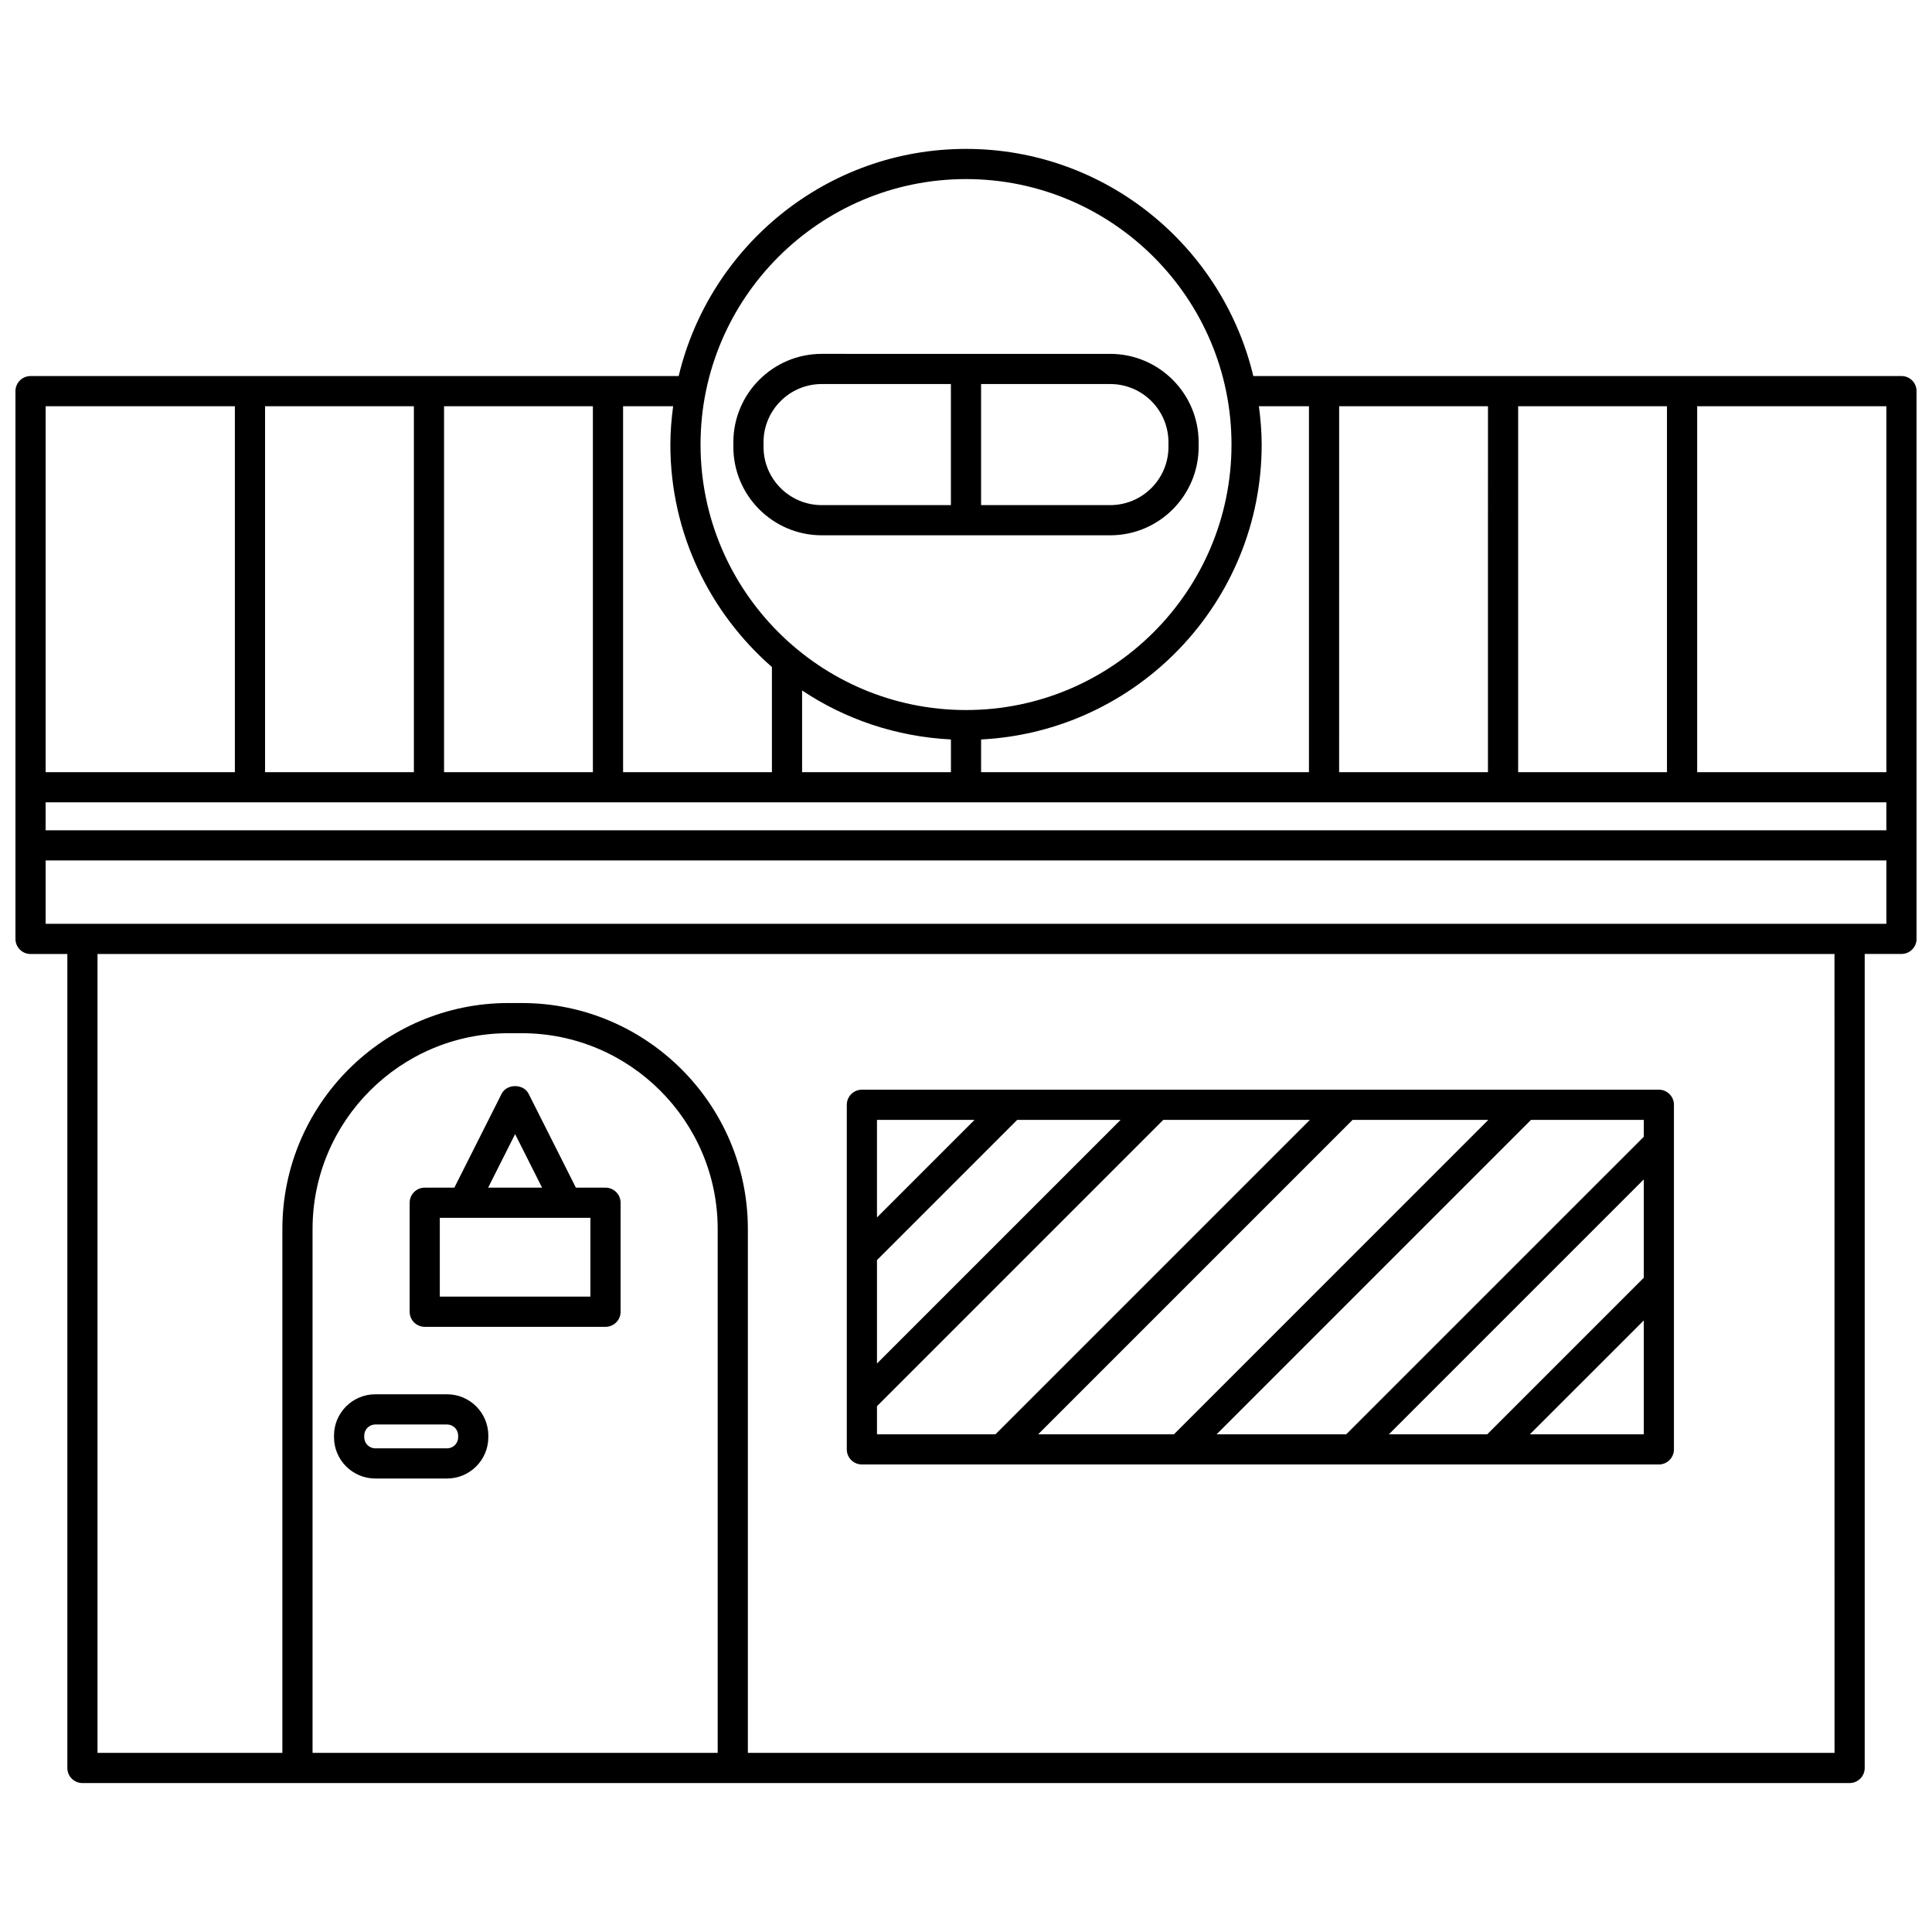 <?xml version="1.0" encoding="UTF-8"?>
<!-- Uploaded to: SVG Repo, www.svgrepo.com, Generator: SVG Repo Mixer Tools -->
<svg width="800px" height="800px" version="1.1" viewBox="144 144 512 512" xmlns="http://www.w3.org/2000/svg">
 <defs>
  <clipPath id="a">
   <path d="m148.09 183h503.81v434h-503.81z"/>
  </clipPath>
 </defs>
 <path d="m361.77 285.86h76.457c12.914 0 23.422-10.508 23.422-23.422v-1.234c0-12.914-10.508-23.422-23.422-23.422l-76.457-0.004c-12.914 0-23.422 10.508-23.422 23.422v1.234c0 12.918 10.508 23.426 23.422 23.426zm91.883-24.66v1.234c0 8.508-6.918 15.426-15.426 15.426l-34.23 0.004v-32.086h34.23c8.508-0.004 15.426 6.914 15.426 15.422zm-107.31 0c0-8.508 6.918-15.426 15.426-15.426h34.23v32.086h-34.23c-8.508 0-15.426-6.918-15.426-15.426z"/>
 <g clip-path="url(#a)">
  <path d="m647.91 243.66h-171.77c-8.223-34.465-39.199-60.199-76.141-60.199-36.945 0-67.918 25.734-76.145 60.199h-171.76c-2.211 0-4 1.789-4 4v145.16c0 2.211 1.789 4 4 4h9.75v215.71c0 2.211 1.789 4 4 4l56.98-0.004h411.34c2.211 0 4-1.789 4-4v-215.72h9.746c2.211 0 4-1.789 4-4l-0.004-40.176v-104.98c0-2.211-1.785-3.996-3.996-3.996zm-491.82 112.97h487.82v7.402h-487.82zm105.59-7.996v-96.98h39.441v96.98zm-7.996 0h-39.441v-96.98h39.441zm142.32-8.668v8.668h-39.441v-21.66c11.395 7.621 24.91 12.25 39.441 12.992zm150.32 8.668v-96.98h39.441v96.98zm-8 0h-39.441l0.004-96.98h39.441zm105.59 0h-50.148v-96.98h50.148zm-153.03-96.98v96.98h-86.883v-8.668c41.34-2.102 74.355-36.297 74.355-78.152 0-3.449-0.301-6.824-0.734-10.16zm-90.879-60.195c38.793 0 70.355 31.562 70.355 70.355 0 38.793-31.562 70.355-70.355 70.355s-70.355-31.562-70.355-70.355c-0.004-38.797 31.562-70.355 70.355-70.355zm-51.438 129.31v27.863h-39.445v-96.98h13.266c-0.438 3.336-0.734 6.711-0.734 10.16-0.004 23.512 10.461 44.582 26.914 58.957zm-192.47-69.117h50.148v96.98h-50.148zm70.734 356.88v-138.82c0-28.617 23.281-51.898 51.898-51.898h3.559c28.621 0 51.906 23.281 51.906 51.898v138.82zm403.34 0h-287.98v-138.82c0-33.031-26.875-59.898-59.902-59.898h-3.559c-33.031 0-59.898 26.871-59.898 59.898v138.82h-48.992v-211.72h460.32zm3.996-219.72h-478.07v-16.785h487.82v16.785z"/>
 </g>
 <path d="m262.47 513.5h-19.012c-6.035 0-10.941 4.91-10.941 10.938v0.445c0 6.031 4.91 10.938 10.941 10.938h19.012c6.031 0 10.938-4.91 10.938-10.938v-0.445c0.004-6.027-4.906-10.938-10.938-10.938zm2.945 11.387c0 1.621-1.32 2.938-2.938 2.938h-19.012c-1.625 0-2.941-1.32-2.941-2.938v-0.445c0-1.621 1.32-2.938 2.941-2.938h19.012c1.621 0 2.938 1.32 2.938 2.938z"/>
 <path d="m304.46 458.74h-7.844l-12.531-24.887c-1.359-2.695-5.785-2.695-7.144 0l-12.531 24.887h-7.848c-2.211 0-4 1.789-4 4v28.883c0 2.211 1.789 4 4 4h47.906c2.211 0 4-1.789 4-4v-28.883c-0.008-2.211-1.797-4-4.008-4zm-23.949-14.195 7.144 14.195h-14.293zm19.953 43.074h-39.91v-20.883h39.91z"/>
 <path d="m372.41 532.1h211.2c2.211 0 4-1.789 4-4v-91.324c0-2.211-1.789-4-4-4l-211.2 0.004c-2.211 0-4 1.789-4 4v91.324c0 2.211 1.789 3.996 4 3.996zm68.559-91.32-64.562 64.562v-27.406l37.156-37.156zm-64.562 75.871 75.871-75.875h38.855l-83.328 83.328h-31.398zm162.02-75.871-83.324 83.328h-35.988l83.328-83.328zm41.191 41.84-41.488 41.484h-26.062l67.547-67.547v26.062zm-30.18 41.484 30.18-30.176v30.176zm30.18-78.852-78.855 78.852h-34.352l83.324-83.328h29.883zm-177.36-4.473-25.852 25.852v-25.852z"/>
</svg>